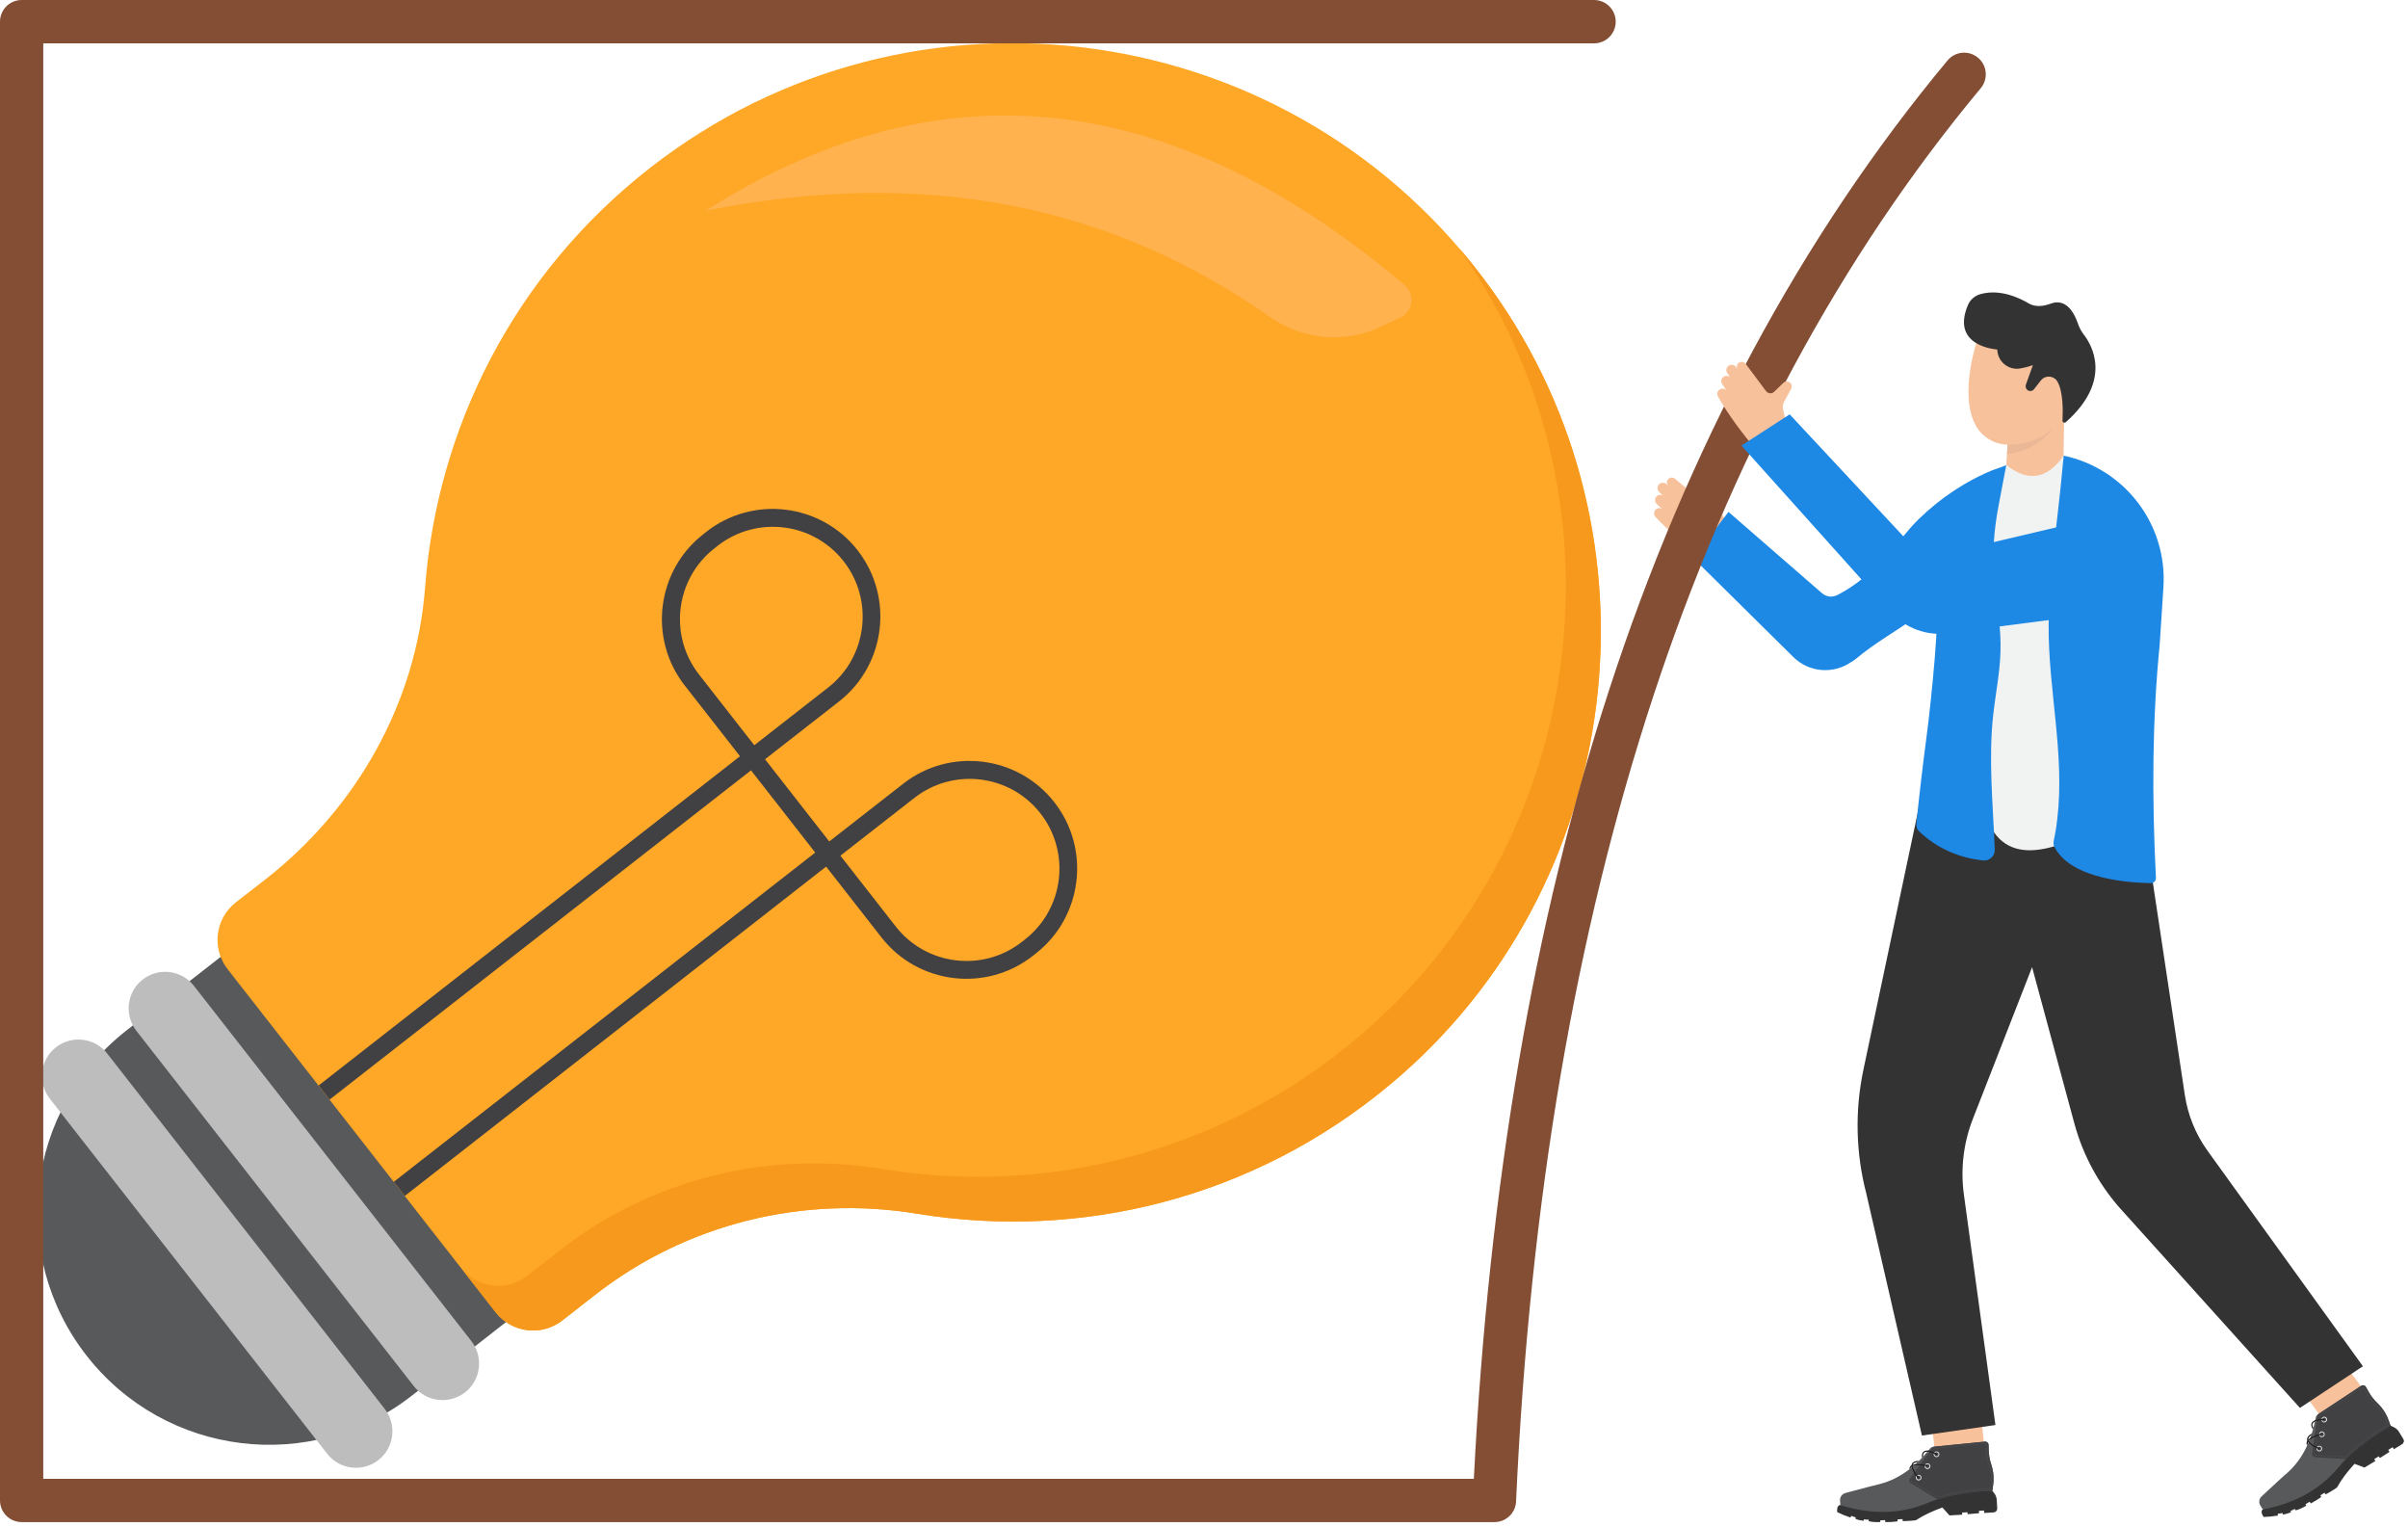 <svg width="470" height="298" viewBox="0 0 470 298" fill="none" xmlns="http://www.w3.org/2000/svg">
<path d="M16.905 264.548C1.526 244.859 5.025 216.438 24.714 201.059L61.611 172.241L117.291 243.523L80.394 272.341C60.705 287.736 32.284 284.237 16.905 264.548Z" fill="#58595B"/>
<path d="M271.336 211.635C244.506 234.012 210.726 242.06 178.997 236.843C156.716 233.185 133.925 238.799 116.129 252.7L109.751 257.677C105.712 260.826 99.891 260.111 96.726 256.071L44.418 189.115C41.269 185.076 41.984 179.255 46.024 176.09L51.845 171.573C69.61 157.689 81.251 137.141 82.969 114.653C85.339 83.545 100.304 53.518 126.832 32.795C178.122 -7.267 252.728 3.055 291.073 56.413C325.982 104.999 317.282 173.307 271.336 211.635Z" fill="#FFA726"/>
<path d="M178.998 236.843C156.717 233.185 133.926 238.799 116.13 252.699L109.752 257.677C105.713 260.826 99.892 260.11 96.743 256.071L89.92 247.339C93.085 251.379 98.89 252.095 102.929 248.946L109.307 243.968C127.103 230.068 149.894 224.454 172.175 228.111C203.888 233.328 237.668 225.281 264.498 202.904C310.254 164.734 319.08 96.856 284.68 48.285C286.907 50.862 289.022 53.565 291.058 56.38C325.983 104.983 317.283 173.306 271.321 211.619C244.507 234.012 210.727 242.059 178.998 236.843Z" fill="#F7991C"/>
<path d="M80.758 270.48L26.621 201.154C24.204 198.053 24.745 193.568 27.846 191.151C30.947 188.733 35.432 189.274 37.849 192.375L92.002 261.701C94.42 264.802 93.879 269.287 90.778 271.704C87.661 274.122 83.176 273.581 80.758 270.48ZM63.852 283.68L9.699 214.37C7.282 211.269 7.823 206.784 10.924 204.367C14.025 201.949 18.51 202.49 20.928 205.591L75.081 274.917C77.498 278.018 76.957 282.503 73.856 284.92C70.755 287.338 66.27 286.781 63.852 283.68Z" fill="#BDBDBD"/>
<path d="M79.01 233.375L76.863 230.624L159.118 166.372L146.586 150.325L64.331 214.577L62.184 211.825L144.439 147.573L133.64 133.753C126.499 124.624 128.137 111.376 137.266 104.251L137.887 103.758C147.015 96.617 160.263 98.255 167.388 107.384C174.513 116.513 172.891 129.761 163.762 136.886L149.322 148.162L161.854 164.209L176.295 152.933C185.424 145.792 198.672 147.43 205.797 156.559C212.937 165.688 211.299 178.936 202.17 186.061L201.55 186.554C192.421 193.695 179.173 192.057 172.048 182.928L161.25 169.107L79.01 233.375ZM164.033 166.976L174.832 180.797C180.78 188.415 191.817 189.766 199.435 183.818L200.055 183.325C207.673 177.377 209.025 166.34 203.077 158.722C197.129 151.104 186.092 149.752 178.474 155.7L164.033 166.976ZM164.669 109.531C158.721 101.913 147.683 100.561 140.065 106.509L139.445 107.002C131.827 112.95 130.475 123.988 136.423 131.606L147.222 145.426L161.663 134.15C169.265 128.202 170.617 117.149 164.669 109.531Z" fill="#414042"/>
<path d="M273.324 61.978L269.428 63.807C262.398 67.115 254.176 66.288 247.814 61.819C217.661 40.635 181.606 32.318 137.695 41.128C180.906 13.758 226.137 15.014 274.136 55.601C276.283 57.382 275.853 60.786 273.324 61.978Z" fill="#FFB24D"/>
<path d="M391.588 90.749C395.802 97.715 399.524 96.983 402.768 88.936L402.896 80.856L392.16 81.699L391.588 90.749Z" fill="#F7C19B"/>
<path d="M386.021 66.065C386.021 66.065 382.172 76.912 385.687 83.13C387.5 86.343 391.492 87.631 394.895 86.184C397.488 85.086 401.321 82.955 404.326 79.202C404.581 78.884 403.865 69.055 403.865 69.055L401.543 65.7L392.621 64.459L386.021 66.065Z" fill="#F7C19B"/>
<path d="M395.42 75.052L396.788 71.25C396.788 71.25 395.611 71.696 394.196 71.918C392.128 72.221 390.188 70.773 389.886 68.706L389.806 68.197C389.806 68.197 380.677 67.688 384.097 59.545C384.526 58.511 385.417 57.732 386.482 57.414C388.343 56.873 391.619 56.651 396.009 59.227C397.281 59.974 398.903 59.768 400.287 59.243C401.782 58.686 404.072 58.782 405.599 63.203C405.869 63.982 406.251 64.698 406.76 65.35C408.207 67.227 412.453 74.177 403.213 82.383C402.959 82.606 402.545 82.415 402.561 82.081C402.657 80.332 402.72 76.515 401.607 74.511C400.923 73.27 399.189 73.143 398.315 74.272L397.011 75.942C396.708 76.34 396.136 76.419 395.738 76.133C395.42 75.879 395.277 75.449 395.42 75.052Z" fill="#333333"/>
<path d="M455.867 280.338L463.762 274.536L454.909 262.49L447.014 268.291L455.867 280.338Z" fill="#F7C19B"/>
<path d="M464.332 277.365L466.606 278.208L467.274 278.526C467.656 278.717 467.99 279.003 468.212 279.369L469.087 280.801C469.31 281.15 469.182 281.612 468.833 281.834L467.242 282.804L467.004 282.407L466.145 282.932L466.383 283.329L464.507 284.522L464.3 284.188L463.409 284.729L463.632 285.095L461.501 286.383L459.561 285.651C458.161 287.178 457 288.705 456.141 290.263C456.109 290.343 453.962 291.663 453.915 291.615L453.724 291.297L452.881 291.806L453.072 292.124C452.404 292.601 451.72 293.015 451.02 293.381L450.813 293.047L449.986 293.54L450.145 293.81C449.43 294.239 448.746 294.557 448.094 294.732L447.935 294.462L447.044 294.86L447.187 295.098C446.662 295.321 446.138 295.464 445.613 295.559L445.486 295.257L444.579 295.4L444.595 295.75C443.609 295.909 442.67 296.005 441.828 296.021C441.828 296.021 441.032 295.003 441.669 294.542L449.764 288.323L459.974 280.021L464.332 277.365Z" fill="#333333"/>
<path d="M465.478 275.6C465.796 276.125 466.067 276.697 466.273 277.302L466.591 278.224C463.22 280.196 460.262 282.327 457.908 284.713C457.415 285.206 456.954 285.715 456.524 286.24C452.819 290.709 447.809 293.412 441.654 294.557L441.177 293.778C440.827 293.206 440.922 292.458 441.431 291.997L444.692 288.975C445.264 288.434 445.869 287.926 446.457 287.401C448.111 285.922 449.383 284.14 450.322 282.073C450.369 281.962 450.417 281.85 450.481 281.723C450.513 281.659 450.544 281.596 450.56 281.516C451.149 282.264 452.548 282.789 452.612 282.82C452.66 282.836 452.691 282.82 452.739 282.804C452.755 282.789 452.771 282.773 452.771 282.757C452.803 282.693 452.771 282.63 452.691 282.598C452.198 282.407 451.053 281.866 450.656 281.262C450.672 281.214 450.703 281.166 450.719 281.119C451.26 280.546 452.516 280.133 453.057 280.005C453.121 279.989 453.169 279.926 453.153 279.862C453.137 279.799 453.073 279.751 453.009 279.767C452.93 279.783 451.705 280.085 450.91 280.657C450.974 280.482 451.037 280.292 451.101 280.101C451.133 279.989 451.181 279.862 451.212 279.751C451.292 279.496 451.371 279.242 451.451 278.972C451.483 278.86 451.515 278.765 451.53 278.654C451.626 278.256 451.721 277.874 451.817 277.461C452.357 277.19 453.264 277.143 453.646 277.159C453.709 277.159 453.773 277.111 453.773 277.047C453.773 276.984 453.725 276.92 453.662 276.92C453.598 276.92 452.612 276.888 451.88 277.174C451.912 277.015 451.944 276.84 451.976 276.681C452.023 276.411 452.182 276.172 452.405 276.013L460.866 270.431C461.168 270.224 461.598 270.336 461.773 270.654L462.361 271.688C462.79 272.451 463.347 273.151 463.983 273.771C464.556 274.296 465.065 274.916 465.478 275.6Z" fill="#58595B"/>
<path d="M452.769 282.741C452.769 282.757 452.753 282.789 452.737 282.789C452.706 282.821 452.658 282.821 452.61 282.805C452.531 282.773 451.147 282.248 450.559 281.501C450.59 281.421 450.638 281.326 450.67 281.23C451.052 281.835 452.213 282.391 452.706 282.566C452.753 282.614 452.801 282.677 452.769 282.741ZM453.151 279.847C453.167 279.91 453.119 279.974 453.056 279.99C452.515 280.117 451.258 280.53 450.718 281.103C450.781 280.944 450.829 280.785 450.893 280.642C451.688 280.069 452.912 279.783 452.992 279.751C453.071 279.735 453.135 279.783 453.151 279.847Z" fill="#231F20"/>
<path d="M453.773 277.016C453.773 277.08 453.709 277.143 453.645 277.127C453.248 277.111 452.357 277.159 451.816 277.43C451.832 277.334 451.864 277.239 451.88 277.143C452.612 276.857 453.598 276.889 453.661 276.889C453.725 276.905 453.773 276.952 453.773 277.016Z" fill="#303030"/>
<path d="M465.478 275.6C465.796 276.125 466.066 276.698 466.273 277.302L466.591 278.224C463.219 280.196 460.261 282.328 457.907 284.713L451.832 284.363C451.482 284.347 451.228 284.029 451.275 283.679L452.404 275.998L460.865 270.416C461.168 270.209 461.597 270.32 461.772 270.638L462.36 271.672C462.79 272.435 463.346 273.135 463.983 273.755C464.555 274.296 465.064 274.916 465.478 275.6Z" fill="#414042"/>
<path d="M452.803 276.284L452.691 276.268L452.707 276.173L452.787 276.125L452.85 276.22L452.819 276.236L452.803 276.284Z" fill="#58595B"/>
<path d="M466.065 277.891L465.969 277.923L465.922 277.78L466.017 277.748L466.065 277.891ZM465.969 277.605L465.874 277.637L465.826 277.493L465.922 277.462L465.969 277.605ZM465.874 277.334L465.778 277.366C465.763 277.318 465.747 277.271 465.731 277.223L465.826 277.191C465.842 277.239 465.858 277.287 465.874 277.334ZM465.778 277.064L465.683 277.112C465.667 277.064 465.651 277.016 465.635 276.985L465.731 276.937C465.747 276.969 465.763 277.016 465.778 277.064ZM465.667 276.794L465.572 276.841C465.556 276.794 465.54 276.746 465.508 276.714L465.603 276.666C465.619 276.698 465.635 276.746 465.667 276.794ZM465.54 276.523L465.444 276.571C465.429 276.523 465.397 276.491 465.381 276.444L465.476 276.396C465.492 276.428 465.524 276.476 465.54 276.523ZM465.413 276.253L465.317 276.301C465.301 276.253 465.269 276.221 465.254 276.173L465.349 276.126C465.365 276.173 465.381 276.205 465.413 276.253ZM465.269 275.998L465.174 276.046C465.158 275.998 465.126 275.967 465.095 275.919L465.19 275.871C465.222 275.919 465.238 275.951 465.269 275.998ZM465.031 275.808C464.999 275.76 464.983 275.728 464.951 275.68L465.047 275.617C465.079 275.664 465.095 275.696 465.126 275.744L465.031 275.808ZM464.872 275.553C464.84 275.505 464.824 275.474 464.792 275.426L464.888 275.362C464.92 275.41 464.936 275.442 464.967 275.49L464.872 275.553ZM464.713 275.315C464.681 275.283 464.649 275.235 464.633 275.203L464.729 275.14C464.761 275.171 464.792 275.219 464.808 275.251L464.713 275.315ZM464.538 275.076C464.506 275.044 464.474 274.997 464.442 274.965L464.522 274.901C464.554 274.933 464.586 274.981 464.617 275.012L464.538 275.076ZM464.347 274.853C464.315 274.822 464.283 274.774 464.252 274.742L464.331 274.678C464.363 274.71 464.395 274.758 464.427 274.79L464.347 274.853ZM464.156 274.631C464.124 274.599 464.093 274.551 464.061 274.519L464.14 274.44C464.172 274.472 464.204 274.519 464.236 274.551L464.156 274.631ZM463.965 274.424C463.934 274.392 463.902 274.36 463.87 274.313L463.949 274.233C463.981 274.265 464.013 274.297 464.045 274.344L463.965 274.424ZM463.759 274.217C463.727 274.185 463.695 274.154 463.647 274.122L463.727 274.042C463.759 274.074 463.79 274.106 463.838 274.138L463.759 274.217ZM463.552 274.01C463.52 273.979 463.488 273.947 463.441 273.915L463.52 273.836C463.552 273.867 463.584 273.899 463.631 273.931L463.552 274.01ZM463.345 273.804C463.313 273.772 463.282 273.74 463.25 273.692L463.329 273.613C463.361 273.645 463.393 273.676 463.425 273.724L463.345 273.804ZM463.138 273.581C463.107 273.549 463.075 273.502 463.043 273.47L463.122 273.39C463.154 273.422 463.186 273.47 463.218 273.502L463.138 273.581ZM462.947 273.358C462.916 273.327 462.884 273.279 462.852 273.247L462.932 273.183C462.963 273.215 462.995 273.263 463.027 273.295L462.947 273.358ZM462.757 273.136C462.725 273.104 462.693 273.056 462.661 273.024L462.741 272.961C462.773 272.993 462.804 273.04 462.836 273.072L462.757 273.136ZM462.582 272.897C462.55 272.865 462.518 272.818 462.502 272.786L462.598 272.722C462.629 272.754 462.661 272.802 462.677 272.834L462.582 272.897ZM462.407 272.659C462.375 272.611 462.359 272.579 462.327 272.531L462.423 272.468C462.455 272.515 462.47 272.547 462.502 272.595L462.407 272.659ZM462.248 272.42C462.216 272.372 462.2 272.341 462.168 272.293L462.264 272.229C462.295 272.277 462.311 272.309 462.343 272.356L462.248 272.42ZM462.184 272.118L462.089 272.182C462.057 272.134 462.041 272.102 462.009 272.054L462.105 272.007C462.136 272.038 462.168 272.07 462.184 272.118ZM462.041 271.863L461.946 271.911L461.866 271.784L461.961 271.736L462.041 271.863ZM461.898 271.609L461.802 271.657L461.723 271.529L461.818 271.482L461.898 271.609ZM461.755 271.354L461.659 271.402L461.58 271.275L461.675 271.227L461.755 271.354ZM461.612 271.1L461.516 271.148L461.437 271.021L461.532 270.973L461.612 271.1ZM452.976 276.142L452.912 276.046L453.039 275.967L453.103 276.062L452.976 276.142ZM453.214 275.967L453.151 275.871L453.278 275.792L453.342 275.887L453.214 275.967ZM453.469 275.808L453.405 275.712L453.532 275.633L453.596 275.728L453.469 275.808ZM453.707 275.649L453.644 275.553L453.771 275.474L453.835 275.569L453.707 275.649ZM453.946 275.49L453.882 275.394L454.009 275.315L454.073 275.41L453.946 275.49ZM454.2 275.33L454.137 275.235L454.264 275.156L454.328 275.251L454.2 275.33ZM454.439 275.171L454.375 275.076L454.503 274.997L454.566 275.092L454.439 275.171ZM454.677 275.012L454.614 274.917L454.741 274.837L454.805 274.933L454.677 275.012ZM454.932 274.837L454.868 274.742L454.996 274.663L455.059 274.758L454.932 274.837ZM455.186 274.678L455.123 274.599L455.25 274.519L455.314 274.615L455.186 274.678ZM461.373 270.909C461.341 270.877 461.309 270.846 461.278 270.83L461.325 270.734C461.373 270.766 461.421 270.798 461.453 270.846L461.373 270.909ZM455.425 274.519L455.361 274.424L455.489 274.344L455.552 274.44L455.425 274.519ZM455.664 274.36L455.6 274.265L455.727 274.185L455.791 274.281L455.664 274.36ZM455.918 274.185L455.854 274.106L455.982 274.026L456.045 274.122L455.918 274.185ZM456.157 274.026L456.093 273.947L456.22 273.867L456.284 273.963L456.157 274.026ZM456.395 273.867L456.331 273.788L456.459 273.708L456.522 273.804L456.395 273.867ZM456.634 273.708L456.57 273.613L456.697 273.533L456.761 273.629L456.634 273.708ZM456.888 273.549L456.824 273.454L456.952 273.374L457.015 273.47L456.888 273.549ZM457.127 273.39L457.063 273.295L457.19 273.215L457.254 273.311L457.127 273.39ZM457.365 273.231L457.302 273.136L457.429 273.056L457.492 273.152L457.365 273.231ZM457.62 273.072L457.556 272.977L457.683 272.897L457.747 272.993L457.62 273.072ZM457.858 272.913L457.795 272.818L457.922 272.738L457.985 272.834L457.858 272.913ZM458.113 272.754L458.049 272.659L458.176 272.579L458.24 272.675L458.113 272.754ZM458.351 272.595L458.288 272.5L458.415 272.42L458.479 272.515L458.351 272.595ZM458.59 272.42L458.526 272.325L458.653 272.245L458.717 272.341L458.59 272.42ZM458.844 272.261L458.781 272.166L458.908 272.086L458.972 272.182L458.844 272.261ZM459.083 272.102L459.019 272.007L459.146 271.927L459.21 272.022L459.083 272.102ZM459.321 271.943L459.258 271.848L459.385 271.768L459.449 271.863L459.321 271.943ZM459.576 271.784L459.512 271.688L459.64 271.609L459.703 271.704L459.576 271.784ZM459.814 271.625L459.751 271.529L459.878 271.45L459.942 271.545L459.814 271.625ZM461.15 270.798C461.103 270.798 461.071 270.798 461.023 270.814L460.975 270.718C461.023 270.702 461.087 270.687 461.134 270.687L461.15 270.798ZM460.069 271.466L460.005 271.37L460.133 271.291L460.196 271.386L460.069 271.466ZM460.307 271.291L460.244 271.195L460.371 271.116L460.435 271.211L460.307 271.291ZM460.546 271.132L460.482 271.036L460.61 270.957L460.673 271.052L460.546 271.132ZM460.8 270.973L460.737 270.877L460.864 270.798L460.928 270.893L460.8 270.973Z" fill="#58595B"/>
<path d="M466.161 278.113L466.05 278.177L466.002 278.081L466.018 278.066V278.05L466.113 278.002L466.161 278.113Z" fill="#58595B"/>
<path d="M457.986 284.189L457.906 284.109L458.002 284.014L458.081 284.093L457.986 284.189ZM458.193 283.998L458.113 283.918L458.224 283.823L458.304 283.902L458.193 283.998ZM458.399 283.791L458.32 283.712L458.431 283.616L458.511 283.696L458.399 283.791ZM458.606 283.6L458.527 283.521L458.638 283.425L458.717 283.505L458.606 283.6ZM458.829 283.409L458.749 283.33L458.86 283.235L458.94 283.314L458.829 283.409ZM459.035 283.203L458.956 283.123L459.067 283.028L459.147 283.107L459.035 283.203ZM459.242 283.012L459.163 282.932L459.274 282.837L459.354 282.916L459.242 283.012ZM459.465 282.821L459.401 282.741L459.513 282.646L459.576 282.726L459.465 282.821ZM459.687 282.63L459.624 282.551L459.735 282.455L459.799 282.535L459.687 282.63ZM459.91 282.455L459.847 282.376L459.958 282.28L460.021 282.36L459.91 282.455ZM460.133 282.264L460.069 282.185L460.181 282.089L460.244 282.169L460.133 282.264ZM460.355 282.089L460.292 282.01L460.403 281.914L460.467 281.994L460.355 282.089ZM460.578 281.899L460.515 281.819L460.626 281.724L460.689 281.803L460.578 281.899ZM460.801 281.724L460.737 281.644L460.848 281.549L460.912 281.628L460.801 281.724ZM461.023 281.549L460.96 281.469L461.071 281.374L461.135 281.453L461.023 281.549ZM461.262 281.374L461.198 281.294L461.31 281.215L461.373 281.294L461.262 281.374ZM461.485 281.199L461.421 281.119L461.532 281.04L461.596 281.119L461.485 281.199ZM461.723 281.024L461.66 280.928L461.771 280.849L461.835 280.944L461.723 281.024ZM461.946 280.865L461.882 280.769L461.994 280.69L462.057 280.785L461.946 280.865ZM462.184 280.69L462.121 280.594L462.232 280.515L462.296 280.61L462.184 280.69ZM462.423 280.515L462.359 280.419L462.471 280.34L462.534 280.435L462.423 280.515ZM462.646 280.356L462.582 280.26L462.693 280.181L462.757 280.276L462.646 280.356ZM462.884 280.197L462.821 280.101L462.932 280.022L462.996 280.117L462.884 280.197ZM463.123 280.022L463.059 279.926L463.186 279.847L463.25 279.942L463.123 280.022ZM463.361 279.863L463.298 279.767L463.425 279.688L463.489 279.783L463.361 279.863ZM463.6 279.704L463.536 279.608L463.663 279.529L463.727 279.624L463.6 279.704ZM463.854 279.545L463.791 279.449L463.918 279.37L463.982 279.465L463.854 279.545ZM464.093 279.386L464.029 279.29L464.157 279.211L464.22 279.306L464.093 279.386ZM464.331 279.243L464.268 279.147L464.395 279.068L464.459 279.163L464.331 279.243ZM464.57 279.084L464.506 278.988L464.634 278.909L464.697 279.004L464.57 279.084ZM464.824 278.925L464.761 278.829L464.888 278.75L464.952 278.845L464.824 278.925ZM465.922 278.257L465.795 278.336L465.731 278.241L465.858 278.161L465.922 278.257ZM465.063 278.781L464.999 278.686L465.127 278.606L465.19 278.702L465.063 278.781ZM465.683 278.4L465.556 278.479L465.492 278.384L465.62 278.304L465.683 278.4ZM465.302 278.622L465.238 278.527L465.365 278.447L465.429 278.543L465.302 278.622Z" fill="#58595B"/>
<path d="M457.812 284.364H457.717L457.733 284.253H457.78L457.812 284.221L457.892 284.3L457.812 284.364Z" fill="#58595B"/>
<path d="M457.573 284.348L457.43 284.332V284.221L457.573 284.237V284.348ZM457.287 284.332L457.144 284.316V284.205L457.287 284.221V284.332ZM457.001 284.316L456.857 284.301V284.189L457.001 284.205V284.316ZM456.714 284.301L456.571 284.285V284.173L456.714 284.189V284.301ZM456.428 284.285L456.285 284.269V284.157L456.428 284.173V284.285ZM456.142 284.269L455.999 284.253V284.141L456.142 284.157V284.269ZM455.855 284.253L455.712 284.237V284.126L455.855 284.141V284.253ZM455.569 284.237L455.426 284.221V284.11L455.569 284.126V284.237ZM455.267 284.221L455.124 284.205V284.094L455.267 284.11V284.221ZM454.981 284.205L454.838 284.189V284.078L454.981 284.094V284.205ZM454.694 284.189L454.551 284.173V284.062L454.694 284.078V284.189ZM454.408 284.173L454.265 284.157V284.046L454.408 284.062V284.173ZM454.122 284.157L453.979 284.141V284.03L454.122 284.046V284.157ZM453.836 284.141L453.693 284.126V284.014L453.836 284.03V284.141ZM453.549 284.126L453.406 284.11V283.998L453.549 284.014V284.126ZM453.263 284.094L453.12 284.078V283.967L453.263 283.982V284.094ZM452.977 284.078L452.834 284.062V283.951L452.977 283.967V284.078ZM452.691 284.062L452.547 284.046V283.935L452.691 283.951V284.062ZM452.388 284.046L452.245 284.03V283.919L452.388 283.935V284.046ZM452.102 284.03L451.959 284.014V283.903L452.102 283.919V284.03ZM451.8 283.982C451.768 283.967 451.72 283.935 451.705 283.903C451.705 283.887 451.689 283.887 451.689 283.871L451.784 283.807L451.8 283.823C451.816 283.855 451.848 283.871 451.864 283.887L451.8 283.982ZM451.736 283.696L451.625 283.712C451.625 283.68 451.625 283.648 451.625 283.617L451.641 283.553L451.752 283.569L451.736 283.633C451.736 283.648 451.72 283.68 451.736 283.696ZM451.768 283.426L451.657 283.41L451.673 283.267L451.784 283.283L451.768 283.426ZM451.8 283.14L451.689 283.124L451.705 282.98L451.816 282.996L451.8 283.14ZM451.848 282.853L451.736 282.837L451.752 282.694L451.864 282.71L451.848 282.853ZM451.879 282.567L451.768 282.551L451.784 282.408L451.895 282.424L451.879 282.567ZM451.927 282.281L451.816 282.265L451.832 282.122L451.943 282.138L451.927 282.281ZM451.975 281.994L451.864 281.979L451.879 281.835L451.991 281.851L451.975 281.994ZM452.007 281.708L451.895 281.692L451.911 281.549L452.023 281.565L452.007 281.708ZM452.054 281.422L451.943 281.406L451.959 281.263L452.07 281.279L452.054 281.422ZM452.102 281.136L451.991 281.12L452.007 280.977L452.118 280.992L452.102 281.136ZM452.134 280.849L452.023 280.833L452.039 280.69L452.15 280.706L452.134 280.849ZM452.182 280.563L452.07 280.547L452.086 280.404L452.198 280.42L452.182 280.563ZM452.213 280.293L452.102 280.277L452.118 280.134L452.229 280.15L452.213 280.293ZM452.261 280.006L452.15 279.991L452.166 279.847L452.277 279.863L452.261 280.006ZM452.309 279.72L452.198 279.704L452.213 279.561L452.325 279.577L452.309 279.72ZM452.341 279.434L452.229 279.418L452.245 279.275L452.357 279.291L452.341 279.434ZM452.388 279.148L452.277 279.132L452.293 278.989L452.404 279.004L452.388 279.148ZM452.436 278.861L452.325 278.845L452.341 278.702L452.452 278.718L452.436 278.861ZM452.468 278.575L452.357 278.559L452.372 278.416L452.484 278.432L452.468 278.575ZM452.516 278.289L452.404 278.273L452.42 278.13L452.532 278.146L452.516 278.289ZM452.547 278.003L452.436 277.987L452.452 277.843L452.563 277.859L452.547 278.003ZM452.595 277.716L452.484 277.7L452.5 277.557L452.611 277.573L452.595 277.716ZM452.643 277.43L452.532 277.414L452.547 277.271L452.659 277.287L452.643 277.43ZM452.675 277.144L452.563 277.128L452.579 276.985L452.691 277.001L452.675 277.144ZM452.722 276.857L452.611 276.842L452.627 276.698L452.738 276.714L452.722 276.857ZM452.77 276.571L452.659 276.555L452.675 276.412L452.786 276.428L452.77 276.571Z" fill="#58595B"/>
<path d="M453.04 283.123C452.801 283.313 452.451 283.266 452.26 283.027C452.069 282.789 452.117 282.439 452.356 282.248C452.594 282.057 452.944 282.105 453.135 282.343C453.326 282.566 453.278 282.932 453.04 283.123ZM452.451 282.375C452.276 282.502 452.26 282.757 452.388 282.916C452.515 283.091 452.769 283.107 452.928 282.98C453.103 282.852 453.119 282.598 452.992 282.439C452.865 282.264 452.61 282.248 452.451 282.375ZM453.533 280.324C453.294 280.514 452.944 280.467 452.753 280.228C452.563 279.99 452.61 279.64 452.849 279.449C453.087 279.258 453.437 279.306 453.628 279.544C453.819 279.783 453.787 280.133 453.533 280.324ZM452.96 279.592C452.801 279.719 452.769 279.974 452.896 280.133C453.024 280.292 453.278 280.324 453.437 280.196C453.612 280.069 453.628 279.815 453.501 279.656C453.358 279.481 453.119 279.449 452.96 279.592Z" fill="#E6E7E8"/>
<path d="M452.689 282.582C452.753 282.614 452.784 282.678 452.768 282.741C452.768 282.757 452.753 282.789 452.737 282.789C452.705 282.821 452.657 282.821 452.609 282.805C452.53 282.773 451.146 282.248 450.558 281.501C450.542 281.469 450.526 281.453 450.51 281.437C450.446 281.358 450.399 281.262 450.367 281.183C450.319 281.087 450.303 280.976 450.303 280.88C450.287 280.467 450.605 280.069 451.226 279.735C451.194 279.863 451.146 279.974 451.114 280.085C450.733 280.34 450.542 280.594 450.558 280.88C450.558 280.896 450.558 280.928 450.558 280.944C450.574 281.024 450.606 281.119 450.653 281.199C450.653 281.214 450.669 281.23 450.685 281.246C451.051 281.866 452.196 282.407 452.689 282.582Z" fill="#231F20"/>
<path d="M453.15 279.847C453.166 279.91 453.119 279.974 453.055 279.99C452.514 280.117 451.258 280.53 450.717 281.103C450.685 281.135 450.654 281.167 450.622 281.198C450.558 281.278 450.51 281.357 450.479 281.437C450.463 281.469 450.463 281.501 450.447 281.548C450.431 281.596 450.431 281.66 450.447 281.707C450.399 281.819 450.351 281.93 450.288 282.057C450.192 281.866 450.176 281.691 450.208 281.501C450.224 281.389 450.272 281.278 450.335 281.182C450.383 281.103 450.447 281.023 450.526 280.944C450.622 280.833 450.749 280.737 450.892 280.642C451.687 280.069 452.912 279.783 452.991 279.751C453.071 279.735 453.135 279.783 453.15 279.847Z" fill="#231F20"/>
<path d="M453.948 277.493C453.678 277.652 453.344 277.572 453.185 277.302C453.026 277.031 453.105 276.697 453.376 276.538C453.646 276.379 453.98 276.459 454.139 276.729C454.282 276.984 454.203 277.334 453.948 277.493ZM453.439 276.697C453.264 276.809 453.201 277.047 453.312 277.222C453.423 277.397 453.662 277.461 453.837 277.35C454.012 277.238 454.076 277 453.964 276.825C453.869 276.634 453.63 276.586 453.439 276.697Z" fill="#E6E7E8"/>
<path d="M453.772 277.016C453.772 277.08 453.708 277.143 453.645 277.127C453.247 277.111 452.356 277.159 451.816 277.43C451.625 277.525 451.482 277.636 451.402 277.795C451.291 278.018 451.339 278.288 451.529 278.622C451.498 278.734 451.466 278.829 451.45 278.94C451.116 278.447 451.02 278.018 451.195 277.684C451.323 277.429 451.577 277.255 451.879 277.143C452.611 276.857 453.597 276.889 453.66 276.889C453.724 276.905 453.772 276.952 453.772 277.016Z" fill="#231F20"/>
<path d="M378.096 287.601L387.76 286.587L386.199 271.719L376.535 272.733L378.096 287.601Z" fill="#F7C19B"/>
<path d="M387.247 289.07L388.853 290.883L389.299 291.472C389.553 291.822 389.696 292.235 389.728 292.665L389.823 294.335C389.855 294.748 389.537 295.098 389.124 295.13L387.279 295.241L387.247 294.764L386.245 294.828L386.277 295.289L384.05 295.48L384.018 295.098L382.969 295.162L383.001 295.575L380.504 295.718L379.12 294.175C377.18 294.875 375.43 295.686 373.951 296.657C373.888 296.72 371.359 296.879 371.359 296.816L371.343 296.434L370.357 296.497L370.373 296.879C369.562 296.99 368.766 297.038 367.971 297.022L367.939 296.625L366.985 296.688L367.001 297.006C366.158 297.054 365.411 297.006 364.759 296.863L364.743 296.561L363.773 296.497L363.789 296.768C363.216 296.72 362.691 296.609 362.182 296.434L362.214 296.116L361.339 295.814L361.18 296.132C360.226 295.814 359.367 295.464 358.604 295.082C358.604 295.082 358.365 293.81 359.16 293.698L369.212 291.965L382.11 289.372L387.247 289.07Z" fill="#333333"/>
<path d="M389.091 288.037C389.123 288.657 389.107 289.294 389.012 289.914L388.869 290.884C384.972 291.059 381.346 291.568 378.165 292.586C377.497 292.792 376.861 293.031 376.241 293.285C370.881 295.528 365.188 295.576 359.208 293.715L359.144 292.808C359.096 292.14 359.542 291.52 360.194 291.345L364.488 290.2C365.251 289.993 366.015 289.818 366.778 289.628C368.925 289.087 370.897 288.101 372.678 286.717C372.774 286.638 372.869 286.558 372.965 286.479C373.028 286.431 373.076 286.383 373.14 286.335C373.315 287.274 374.301 288.387 374.348 288.451C374.38 288.482 374.428 288.498 374.46 288.482C374.476 288.482 374.507 288.467 374.523 288.451C374.571 288.403 374.571 288.323 374.539 288.276C374.189 287.878 373.426 286.876 373.362 286.145C373.41 286.113 373.442 286.081 373.49 286.049C374.237 285.795 375.541 286.017 376.082 286.145C376.145 286.16 376.209 286.129 376.225 286.049C376.241 285.986 376.209 285.922 376.13 285.906C376.05 285.89 374.825 285.588 373.855 285.715C373.998 285.588 374.142 285.461 374.285 285.318C374.38 285.238 374.46 285.143 374.555 285.063C374.746 284.872 374.937 284.681 375.128 284.491C375.207 284.411 375.287 284.331 375.35 284.252C375.621 283.95 375.891 283.648 376.161 283.33C376.782 283.345 377.577 283.711 377.927 283.918C377.99 283.95 378.054 283.934 378.086 283.87C378.118 283.807 378.102 283.743 378.038 283.711C377.99 283.679 377.116 283.186 376.352 283.107C376.464 282.98 376.559 282.852 376.67 282.709C376.845 282.487 377.084 282.343 377.37 282.328L387.453 281.326C387.819 281.294 388.137 281.58 388.153 281.946L388.185 283.139C388.217 284.029 388.376 284.904 388.662 285.731C388.885 286.463 389.044 287.242 389.091 288.037Z" fill="#58595B"/>
<path d="M374.522 288.434C374.506 288.45 374.491 288.466 374.459 288.466C374.411 288.466 374.379 288.466 374.347 288.434C374.3 288.371 373.314 287.257 373.139 286.319C373.218 286.256 373.282 286.192 373.361 286.128C373.425 286.844 374.188 287.862 374.538 288.259C374.57 288.323 374.57 288.403 374.522 288.434ZM376.208 286.049C376.192 286.112 376.129 286.16 376.065 286.144C375.524 286.001 374.236 285.778 373.473 286.049C373.6 285.937 373.727 285.826 373.854 285.715C374.824 285.588 376.049 285.89 376.129 285.906C376.192 285.922 376.224 285.985 376.208 286.049Z" fill="#231F20"/>
<path d="M378.071 283.839C378.039 283.902 377.96 283.918 377.912 283.887C377.578 283.696 376.767 283.314 376.146 283.298C376.21 283.219 376.274 283.139 376.337 283.06C377.117 283.139 377.975 283.632 378.023 283.664C378.087 283.712 378.103 283.791 378.071 283.839Z" fill="#303030"/>
<path d="M389.093 288.037C389.125 288.658 389.109 289.294 389.013 289.914L388.87 290.884C384.974 291.059 381.348 291.568 378.167 292.586L372.95 289.437C372.648 289.262 372.569 288.849 372.775 288.578L377.34 282.312L387.423 281.31C387.789 281.278 388.107 281.564 388.123 281.93L388.155 283.123C388.186 284.014 388.345 284.888 388.632 285.715C388.886 286.463 389.045 287.242 389.093 288.037Z" fill="#414042"/>
<path d="M377.562 282.741L377.467 282.677L377.53 282.598H377.626V282.709H377.594L377.562 282.741Z" fill="#58595B"/>
<path d="M388.55 290.344L388.439 290.328L388.455 290.185L388.566 290.201L388.55 290.344ZM388.598 290.042L388.487 290.026L388.503 289.883L388.614 289.899L388.598 290.042ZM388.646 289.756L388.535 289.74C388.535 289.692 388.55 289.644 388.55 289.597L388.662 289.612C388.662 289.66 388.646 289.708 388.646 289.756ZM388.678 289.469L388.566 289.453C388.566 289.406 388.582 289.358 388.582 289.31L388.694 289.326C388.694 289.374 388.678 289.422 388.678 289.469ZM388.71 289.167L388.598 289.151C388.598 289.103 388.598 289.056 388.614 289.008H388.725C388.71 289.072 388.71 289.119 388.71 289.167ZM388.725 288.881H388.614C388.614 288.833 388.614 288.785 388.614 288.738H388.725C388.725 288.785 388.725 288.833 388.725 288.881ZM388.725 288.595H388.614C388.614 288.547 388.614 288.499 388.614 288.451H388.725C388.725 288.483 388.725 288.531 388.725 288.595ZM388.725 288.292H388.614C388.614 288.245 388.614 288.197 388.614 288.149H388.725C388.725 288.197 388.725 288.245 388.725 288.292ZM388.598 288.006C388.598 287.958 388.598 287.911 388.582 287.863L388.694 287.847C388.694 287.895 388.694 287.942 388.71 287.99L388.598 288.006ZM388.582 287.72C388.582 287.672 388.566 287.624 388.566 287.577L388.678 287.561C388.678 287.609 388.694 287.656 388.694 287.704L388.582 287.72ZM388.55 287.434C388.55 287.386 388.535 287.338 388.535 287.29L388.646 287.275C388.646 287.322 388.662 287.37 388.662 287.418L388.55 287.434ZM388.503 287.147C388.487 287.1 388.487 287.052 388.471 287.004L388.582 286.988C388.598 287.036 388.598 287.084 388.614 287.131L388.503 287.147ZM388.439 286.861C388.423 286.813 388.423 286.766 388.407 286.718L388.519 286.686C388.535 286.734 388.535 286.781 388.55 286.829L388.439 286.861ZM388.376 286.575C388.36 286.527 388.36 286.479 388.344 286.432L388.455 286.4C388.471 286.448 388.487 286.495 388.487 286.543L388.376 286.575ZM388.312 286.288C388.296 286.241 388.28 286.193 388.264 286.145L388.376 286.114C388.391 286.161 388.407 286.209 388.423 286.257L388.312 286.288ZM388.232 286.018C388.217 285.97 388.201 285.923 388.185 285.875L388.28 285.843C388.296 285.891 388.312 285.939 388.328 285.986L388.232 286.018ZM388.137 285.732C388.121 285.684 388.105 285.636 388.089 285.589L388.201 285.557C388.216 285.605 388.232 285.652 388.248 285.7L388.137 285.732ZM388.042 285.461C388.026 285.414 388.01 285.366 387.994 285.318L388.105 285.287C388.121 285.334 388.137 285.382 388.153 285.43L388.042 285.461ZM387.962 285.175C387.946 285.127 387.93 285.08 387.93 285.032L388.042 285C388.057 285.048 388.057 285.096 388.073 285.143L387.962 285.175ZM387.898 284.889C387.883 284.841 387.883 284.794 387.867 284.746L387.978 284.73C387.994 284.778 387.994 284.825 388.01 284.873L387.898 284.889ZM387.835 284.603C387.819 284.555 387.819 284.507 387.803 284.46L387.914 284.444C387.93 284.491 387.93 284.539 387.946 284.587L387.835 284.603ZM387.787 284.3C387.787 284.253 387.771 284.205 387.771 284.157L387.882 284.141C387.882 284.189 387.898 284.237 387.898 284.285L387.787 284.3ZM387.755 284.014C387.755 283.966 387.739 283.919 387.739 283.871L387.851 283.855C387.851 283.903 387.867 283.951 387.867 283.998L387.755 284.014ZM387.723 283.728C387.723 283.68 387.708 283.633 387.708 283.585H387.819C387.819 283.633 387.819 283.68 387.835 283.728H387.723ZM387.803 283.426H387.692C387.692 283.378 387.692 283.33 387.692 283.283H387.803C387.803 283.33 387.803 283.378 387.803 283.426ZM387.787 283.124H387.676V282.98H387.787V283.124ZM387.787 282.837H387.676V282.694H387.787V282.837ZM387.771 282.551H387.66V282.408H387.771V282.551ZM387.771 282.249H387.66V282.106H387.771V282.249ZM377.783 282.694L377.768 282.583L377.911 282.567L377.927 282.678L377.783 282.694ZM378.07 282.662L378.054 282.551L378.197 282.535L378.213 282.646L378.07 282.662ZM378.356 282.631L378.34 282.519L378.483 282.503L378.499 282.615L378.356 282.631ZM378.658 282.599L378.642 282.487L378.785 282.472L378.801 282.583L378.658 282.599ZM378.944 282.567L378.929 282.456L379.072 282.44L379.088 282.551L378.944 282.567ZM379.231 282.551L379.215 282.44L379.358 282.424L379.374 282.535L379.231 282.551ZM379.533 282.519L379.517 282.408L379.66 282.392L379.676 282.503L379.533 282.519ZM379.819 282.487L379.803 282.376L379.946 282.36L379.962 282.472L379.819 282.487ZM380.105 282.456L380.09 282.344L380.233 282.328L380.249 282.44L380.105 282.456ZM380.408 282.424L380.392 282.312L380.535 282.297L380.551 282.408L380.408 282.424ZM387.644 281.978C387.628 281.931 387.612 281.899 387.596 281.867L387.692 281.804C387.723 281.851 387.755 281.899 387.755 281.963L387.644 281.978ZM380.694 282.392L380.678 282.281L380.821 282.265L380.837 282.376L380.694 282.392ZM380.98 282.376L380.964 282.265L381.107 282.249L381.123 282.36L380.98 282.376ZM381.282 282.344L381.266 282.233L381.41 282.217L381.425 282.328L381.282 282.344ZM381.585 282.312L381.569 282.201L381.712 282.185L381.728 282.297L381.585 282.312ZM381.871 282.281L381.855 282.169L381.998 282.153L382.014 282.265L381.871 282.281ZM382.157 282.249L382.141 282.138L382.284 282.122L382.3 282.233L382.157 282.249ZM382.443 282.233L382.427 282.122L382.571 282.106L382.586 282.217L382.443 282.233ZM382.73 282.201L382.714 282.09L382.857 282.074L382.873 282.185L382.73 282.201ZM383.032 282.169L383.016 282.058L383.159 282.042L383.175 282.153L383.032 282.169ZM383.318 282.138L383.302 282.026L383.445 282.01L383.461 282.122L383.318 282.138ZM383.604 282.106L383.588 281.994L383.732 281.978L383.747 282.09L383.604 282.106ZM383.891 282.09L383.875 281.978L384.018 281.963L384.034 282.074L383.891 282.09ZM384.193 282.058L384.177 281.947L384.32 281.931L384.336 282.042L384.193 282.058ZM384.479 282.026L384.463 281.915L384.606 281.899L384.622 282.01L384.479 282.026ZM384.765 281.994L384.749 281.883L384.893 281.867L384.908 281.978L384.765 281.994ZM385.067 281.963L385.052 281.851L385.195 281.835L385.211 281.947L385.067 281.963ZM385.354 281.947L385.338 281.835L385.481 281.819L385.497 281.931L385.354 281.947ZM385.64 281.915L385.624 281.804L385.767 281.788L385.783 281.899L385.64 281.915ZM385.942 281.883L385.926 281.772L386.069 281.756L386.085 281.867L385.942 281.883ZM387.501 281.788C387.469 281.772 387.421 281.756 387.389 281.756L387.405 281.645C387.469 281.645 387.517 281.66 387.564 281.692L387.501 281.788ZM386.228 281.851L386.213 281.74L386.356 281.724L386.372 281.835L386.228 281.851ZM386.515 281.819L386.499 281.708L386.642 281.692L386.658 281.804L386.515 281.819ZM386.817 281.788L386.801 281.676L386.944 281.66L386.96 281.772L386.817 281.788ZM387.103 281.772L387.087 281.66L387.23 281.645L387.246 281.756L387.103 281.772Z" fill="#58595B"/>
<path d="M388.52 290.581H388.393V290.486H388.424V290.454L388.536 290.47L388.52 290.581Z" fill="#58595B"/>
<path d="M378.467 292.156L378.436 292.045L378.579 291.997L378.611 292.109L378.467 292.156ZM378.738 292.077L378.706 291.965L378.849 291.918L378.881 292.029L378.738 292.077ZM379.008 291.997L378.976 291.886L379.119 291.854L379.151 291.965L379.008 291.997ZM379.294 291.918L379.263 291.806L379.406 291.775L379.438 291.886L379.294 291.918ZM379.565 291.838L379.533 291.727L379.676 291.695L379.708 291.806L379.565 291.838ZM379.851 291.775L379.819 291.663L379.962 291.631L379.994 291.743L379.851 291.775ZM380.121 291.695L380.09 291.584L380.233 291.552L380.265 291.663L380.121 291.695ZM380.408 291.631L380.376 291.52L380.519 291.488L380.551 291.6L380.408 291.631ZM380.694 291.568L380.662 291.456L380.805 291.425L380.821 291.536L380.694 291.568ZM380.964 291.504L380.948 291.393L381.092 291.361L381.107 291.472L380.964 291.504ZM381.251 291.441L381.235 291.329L381.378 291.297L381.394 291.409L381.251 291.441ZM381.537 291.393L381.521 291.282L381.664 291.25L381.68 291.361L381.537 291.393ZM381.823 291.329L381.807 291.218L381.95 291.186L381.966 291.297L381.823 291.329ZM382.093 291.282L382.078 291.17L382.221 291.138L382.237 291.25L382.093 291.282ZM382.38 291.234L382.364 291.122L382.507 291.091L382.523 291.202L382.38 291.234ZM382.666 291.186L382.65 291.075L382.793 291.059L382.809 291.17L382.666 291.186ZM382.952 291.138L382.936 291.027L383.08 291.011L383.095 291.122L382.952 291.138ZM383.239 291.091L383.223 290.979L383.366 290.963L383.382 291.075L383.239 291.091ZM383.525 291.043L383.509 290.932L383.652 290.916L383.668 291.027L383.525 291.043ZM383.811 291.011L383.795 290.9L383.938 290.884L383.954 290.995L383.811 291.011ZM384.097 290.963L384.081 290.852L384.225 290.836L384.241 290.948L384.097 290.963ZM384.384 290.932L384.368 290.82L384.511 290.804L384.527 290.916L384.384 290.932ZM384.67 290.9L384.654 290.789L384.797 290.773L384.813 290.884L384.67 290.9ZM384.956 290.868L384.94 290.757L385.083 290.741L385.099 290.852L384.956 290.868ZM385.242 290.836L385.227 290.725L385.37 290.709L385.386 290.82L385.242 290.836ZM385.529 290.804L385.513 290.693L385.656 290.677L385.672 290.789L385.529 290.804ZM385.815 290.773L385.799 290.661L385.942 290.645L385.958 290.757L385.815 290.773ZM386.101 290.741L386.085 290.629L386.228 290.614L386.244 290.725L386.101 290.741ZM386.388 290.725L386.372 290.614L386.515 290.598L386.531 290.709L386.388 290.725ZM386.674 290.693L386.658 290.582L386.801 290.566L386.817 290.677L386.674 290.693ZM386.96 290.677L386.944 290.566L387.087 290.55V290.661L386.96 290.677ZM388.248 290.598H388.105V290.486H388.248V290.598ZM387.246 290.661V290.55L387.389 290.534V290.645L387.246 290.661ZM387.962 290.614L387.819 290.629V290.518L387.962 290.502V290.614ZM387.533 290.629V290.518L387.676 290.502V290.614L387.533 290.629Z" fill="#58595B"/>
<path d="M378.23 292.236L378.15 292.173L378.198 292.077L378.246 292.109L378.294 292.093L378.325 292.204L378.23 292.236Z" fill="#58595B"/>
<path d="M378.023 292.109L377.896 292.029L377.959 291.934L378.086 292.013L378.023 292.109ZM377.784 291.949L377.657 291.87L377.721 291.775L377.848 291.854L377.784 291.949ZM377.53 291.806L377.403 291.727L377.466 291.631L377.593 291.711L377.53 291.806ZM377.291 291.663L377.164 291.584L377.228 291.488L377.355 291.568L377.291 291.663ZM377.037 291.504L376.91 291.425L376.973 291.329L377.1 291.409L377.037 291.504ZM376.782 291.361L376.655 291.282L376.719 291.186L376.846 291.266L376.782 291.361ZM376.544 291.202L376.417 291.122L376.48 291.027L376.607 291.107L376.544 291.202ZM376.289 291.059L376.162 290.979L376.226 290.884L376.353 290.963L376.289 291.059ZM376.051 290.916L375.924 290.836L375.987 290.741L376.114 290.82L376.051 290.916ZM375.796 290.757L375.669 290.677L375.733 290.582L375.86 290.661L375.796 290.757ZM375.558 290.614L375.431 290.534L375.494 290.439L375.621 290.518L375.558 290.614ZM375.303 290.47L375.176 290.391L375.24 290.295L375.367 290.375L375.303 290.47ZM375.065 290.311L374.937 290.232L375.001 290.136L375.128 290.216L375.065 290.311ZM374.81 290.168L374.683 290.089L374.747 289.993L374.874 290.073L374.81 290.168ZM374.572 290.025L374.444 289.946L374.508 289.85L374.635 289.93L374.572 290.025ZM374.317 289.866L374.19 289.787L374.254 289.691L374.381 289.771L374.317 289.866ZM374.079 289.723L373.951 289.643L374.015 289.548L374.142 289.628L374.079 289.723ZM373.824 289.564L373.697 289.484L373.761 289.389L373.888 289.468L373.824 289.564ZM373.586 289.421L373.458 289.341L373.522 289.246L373.649 289.325L373.586 289.421ZM373.331 289.278L373.204 289.198L373.268 289.103L373.395 289.182L373.331 289.278ZM373.093 289.087C373.061 289.055 373.045 289.007 373.045 288.96C373.045 288.944 373.045 288.944 373.045 288.928L373.156 288.912C373.156 288.928 373.156 288.928 373.156 288.944C373.156 288.975 373.172 289.007 373.188 289.023L373.093 289.087ZM373.156 288.801L373.061 288.753C373.077 288.721 373.093 288.705 373.109 288.673L373.156 288.626L373.252 288.689L373.204 288.737C373.172 288.769 373.172 288.785 373.156 288.801ZM373.315 288.578L373.22 288.514L373.299 288.403L373.395 288.467L373.315 288.578ZM373.474 288.339L373.379 288.276L373.458 288.164L373.554 288.228L373.474 288.339ZM373.649 288.101L373.554 288.037L373.633 287.926L373.729 287.989L373.649 288.101ZM373.824 287.878L373.729 287.814L373.808 287.703L373.904 287.767L373.824 287.878ZM373.999 287.64L373.904 287.576L373.983 287.465L374.079 287.528L373.999 287.64ZM374.158 287.401L374.063 287.337L374.142 287.226L374.238 287.29L374.158 287.401ZM374.333 287.178L374.238 287.115L374.317 287.003L374.413 287.067L374.333 287.178ZM374.508 286.94L374.413 286.876L374.492 286.765L374.588 286.828L374.508 286.94ZM374.667 286.701L374.572 286.638L374.651 286.526L374.747 286.59L374.667 286.701ZM374.842 286.479L374.747 286.415L374.826 286.304L374.922 286.367L374.842 286.479ZM375.017 286.24L374.922 286.176L375.001 286.065L375.097 286.129L375.017 286.24ZM375.176 286.001L375.081 285.938L375.16 285.826L375.256 285.89L375.176 286.001ZM375.351 285.779L375.256 285.715L375.335 285.604L375.431 285.667L375.351 285.779ZM375.526 285.54L375.431 285.477L375.51 285.365L375.605 285.429L375.526 285.54ZM375.685 285.318L375.59 285.254L375.669 285.143L375.764 285.206L375.685 285.318ZM375.86 285.079L375.764 285.015L375.844 284.904L375.939 284.968L375.86 285.079ZM376.035 284.84L375.939 284.777L376.019 284.665L376.114 284.729L376.035 284.84ZM376.194 284.618L376.098 284.554L376.178 284.443L376.273 284.506L376.194 284.618ZM376.369 284.379L376.273 284.316L376.353 284.204L376.448 284.268L376.369 284.379ZM376.544 284.141L376.448 284.077L376.528 283.966L376.623 284.029L376.544 284.141ZM376.703 283.918L376.607 283.854L376.687 283.743L376.782 283.807L376.703 283.918ZM376.878 283.679L376.782 283.616L376.862 283.504L376.957 283.568L376.878 283.679ZM377.053 283.441L376.957 283.377L377.037 283.266L377.132 283.33L377.053 283.441ZM377.212 283.218L377.116 283.155L377.196 283.043L377.291 283.107L377.212 283.218ZM377.387 282.98L377.291 282.916L377.371 282.805L377.466 282.868L377.387 282.98Z" fill="#58595B"/>
<path d="M374.589 288.896C374.287 288.96 373.985 288.753 373.937 288.451C373.874 288.148 374.08 287.846 374.383 287.799C374.685 287.735 374.987 287.942 375.035 288.244C375.082 288.546 374.892 288.832 374.589 288.896ZM374.414 287.958C374.208 287.989 374.065 288.196 374.112 288.403C374.144 288.61 374.351 288.753 374.558 288.705C374.764 288.673 374.907 288.467 374.86 288.26C374.828 288.069 374.621 287.926 374.414 287.958ZM376.323 286.669C376.021 286.733 375.719 286.526 375.671 286.224C375.607 285.922 375.814 285.62 376.116 285.572C376.418 285.508 376.721 285.715 376.768 286.017C376.832 286.32 376.625 286.606 376.323 286.669ZM376.148 285.731C375.941 285.763 375.798 285.97 375.846 286.176C375.878 286.383 376.084 286.526 376.291 286.479C376.498 286.447 376.641 286.24 376.593 286.033C376.561 285.827 376.371 285.699 376.148 285.731Z" fill="#E6E7E8"/>
<path d="M374.525 288.276C374.573 288.324 374.573 288.403 374.509 288.451C374.493 288.467 374.477 288.483 374.446 288.483C374.398 288.483 374.366 288.483 374.334 288.451C374.287 288.387 373.301 287.274 373.126 286.336C373.126 286.304 373.11 286.272 373.11 286.256C373.094 286.161 373.094 286.05 373.094 285.954C373.11 285.843 373.126 285.747 373.173 285.652C373.364 285.27 373.809 285.079 374.525 285.063C374.43 285.159 374.35 285.238 374.255 285.318C373.794 285.366 373.507 285.509 373.396 285.747C373.38 285.763 373.38 285.795 373.364 285.811C373.332 285.89 373.316 285.986 373.332 286.081C373.332 286.097 373.332 286.113 373.332 286.129C373.412 286.861 374.175 287.878 374.525 288.276Z" fill="#231F20"/>
<path d="M376.211 286.05C376.195 286.113 376.131 286.161 376.068 286.145C375.527 286.002 374.239 285.779 373.475 286.05C373.427 286.066 373.396 286.082 373.348 286.097C373.253 286.145 373.173 286.193 373.109 286.241C373.078 286.272 373.062 286.288 373.03 286.32C372.998 286.368 372.966 286.416 372.95 286.463C372.855 286.543 372.759 286.622 372.664 286.702C372.664 286.495 372.728 286.32 372.839 286.177C372.903 286.082 372.998 286.002 373.093 285.954C373.173 285.907 373.268 285.859 373.364 285.827C373.507 285.779 373.666 285.748 373.825 285.716C374.795 285.589 376.02 285.891 376.099 285.907C376.195 285.922 376.227 285.986 376.211 286.05Z" fill="#231F20"/>
<path d="M378.007 284.347C377.705 284.362 377.435 284.14 377.419 283.822C377.403 283.519 377.625 283.249 377.944 283.233C378.246 283.217 378.516 283.44 378.532 283.758C378.548 284.06 378.309 284.315 378.007 284.347ZM377.944 283.392C377.737 283.408 377.562 283.583 377.578 283.806C377.594 284.012 377.769 284.187 377.991 284.172C378.198 284.156 378.373 283.981 378.357 283.758C378.341 283.551 378.15 283.376 377.944 283.392Z" fill="#E6E7E8"/>
<path d="M378.071 283.838C378.039 283.901 377.959 283.917 377.912 283.885C377.578 283.695 376.767 283.313 376.146 283.297C375.94 283.297 375.749 283.329 375.622 283.424C375.431 283.567 375.335 283.822 375.351 284.219C375.272 284.299 375.208 284.378 375.128 284.458C375.065 283.869 375.176 283.456 375.494 283.233C375.717 283.074 376.035 283.027 376.353 283.074C377.132 283.154 377.991 283.647 378.039 283.679C378.087 283.71 378.103 283.79 378.071 283.838Z" fill="#231F20"/>
<path d="M391.842 86.772C391.842 86.772 397.186 87.075 400.653 83.544C400.653 83.544 397.965 87.949 391.73 88.617L391.842 86.772Z" fill="#EAB896"/>
<path d="M338.356 104.044L336.241 100.593C335.907 100.053 335.811 99.385 335.97 98.764L336.702 96.093C336.845 95.584 336.543 95.059 336.05 94.916C335.636 94.788 335.191 94.963 334.953 95.329L333.633 97.412C333.283 97.969 332.519 98.081 332.01 97.667L326.921 93.421C326.523 93.087 325.935 93.134 325.585 93.516C325.251 93.898 325.267 94.47 325.633 94.836L328.289 97.444L325.283 94.502C324.854 94.073 324.138 94.12 323.756 94.582C323.406 95.011 323.438 95.631 323.852 96.013L328.384 100.243L324.79 96.84C324.376 96.442 323.708 96.474 323.311 96.888C322.929 97.317 322.961 97.969 323.374 98.351L328.289 102.804L324.583 99.416C324.17 99.035 323.533 99.067 323.136 99.464C322.754 99.862 322.754 100.482 323.136 100.88C325.919 103.885 329.386 106.748 333.235 109.547L338.356 104.044Z" fill="#F7C19B"/>
<path d="M418.863 163.365L426.433 213.622C427.021 217.582 428.548 221.335 430.886 224.58L461.199 266.614L448.905 274.741L414.505 236.571C409.925 231.641 406.616 225.677 404.867 219.188L396.629 188.732L385.067 218.345C383.238 223.037 382.633 228.11 383.317 233.104L389.472 278.081L375.127 280.132L364.264 232.882C362.213 224.993 362.022 216.723 363.708 208.739L374.713 156.67L398.696 152.344L418.863 163.365Z" fill="#333333"/>
<path d="M405.153 93.34L402.767 88.935C399.666 93.388 395.96 94.199 391.586 90.748L380.088 109.419L384.159 117.816L385.32 148.145L389.217 162.459C391.841 166.164 395.96 166.594 400.922 165.162L406.441 161.234L413.629 130.826L413.47 118.055C413.47 118.055 410.799 109.149 410.369 108.703C409.94 108.274 405.153 93.34 405.153 93.34Z" fill="#F1F2F2"/>
<path d="M421.535 125.8C420.087 140.241 419.992 155.525 420.803 171.365C420.803 171.906 420.358 172.351 419.817 172.335C416.461 172.256 404.231 171.826 400.939 165.163C400.637 164.542 400.955 163.668 401.066 163.032C401.273 161.982 401.416 160.916 401.543 159.851C403.054 147.159 399.762 134.579 399.858 121.888C399.937 111.741 401.655 101.579 402.545 91.48C402.561 91.352 402.8 88.919 402.8 88.919C414.744 91.448 423.03 102.358 422.266 114.54L421.535 125.8ZM337.371 99.893L355.629 115.765C356.456 116.481 357.617 116.608 358.587 116.131C362.34 114.238 365.537 111.391 368.368 108.322C370.467 106.048 372.248 103.503 374.459 101.34C376.542 99.304 378.817 97.459 381.25 95.837C382.793 94.819 384.383 93.881 386.037 93.054C386.912 92.609 387.802 92.211 388.709 91.829C389.027 91.702 391.365 90.907 391.587 90.764C391.094 93.388 390.586 96.012 390.093 98.636C389.154 103.582 388.788 108.338 389.313 113.379C389.727 117.403 390.395 121.427 390.474 125.482C390.57 130.222 389.568 134.786 389.043 139.478C388.073 148.193 389.011 157.067 389.345 165.799C389.393 167.039 388.311 168.041 387.071 167.914C382.141 167.357 377.958 165.465 374.538 162.189C374.173 161.839 373.982 161.33 374.029 160.837C374.618 155.032 375.302 149.243 376.065 143.47C376.908 137.172 378.817 118.373 377.735 118.15C376.765 117.944 374.411 120.138 373.552 120.727C369.879 123.24 365.823 125.594 362.42 128.424C362.07 128.663 361.688 129.045 361.29 129.204C357.776 131.621 353.036 131.208 350.014 128.202L330.484 108.894L337.371 99.893Z" fill="#1E88E5"/>
<path d="M291.695 297.023H4.23C1.893 297.023 0 295.13 0 292.792V4.23C0 1.893 1.893 0 4.23 0H311.13C313.467 0 315.36 1.893 315.36 4.23C315.36 6.568 313.467 8.461 311.13 8.461H8.445V288.578H287.671C290.55 231.467 299.424 179.715 314.056 134.691C329.451 87.313 351.685 45.962 380.121 11.801C381.616 10.004 384.272 9.765 386.069 11.26C387.866 12.755 388.105 15.411 386.61 17.208C331.741 83.13 301.221 175.914 295.909 292.999C295.814 295.242 293.953 297.023 291.695 297.023Z" fill="#834E34"/>
<path d="M348.838 83.56L348.091 80.157C347.884 79.552 347.947 78.884 348.266 78.312L349.601 75.879C349.856 75.417 349.697 74.845 349.236 74.574C348.854 74.352 348.393 74.415 348.075 74.718L346.309 76.435C345.832 76.896 345.069 76.833 344.687 76.308L340.727 70.996C340.425 70.582 339.836 70.487 339.407 70.789C338.994 71.076 338.882 71.648 339.137 72.077L341.109 75.242L338.882 71.68C338.564 71.171 337.864 71.028 337.371 71.394C336.926 71.728 336.815 72.348 337.133 72.793L340.552 77.962L337.864 73.811C337.546 73.334 336.894 73.191 336.417 73.525C335.94 73.843 335.813 74.495 336.147 74.956L339.884 80.443L337.069 76.292C336.751 75.831 336.131 75.704 335.654 76.006C335.192 76.308 335.049 76.896 335.32 77.373C337.324 80.936 340.011 84.546 343.113 88.172L348.838 83.56Z" fill="#F7C19B"/>
<path d="M349.314 80.856L375.539 108.991L403.944 102.295L409.653 119.742L379.245 123.67C375.269 123.877 371.436 122.223 368.844 119.217L339.898 86.948L349.314 80.856Z" fill="#1E88E5"/>
</svg>
